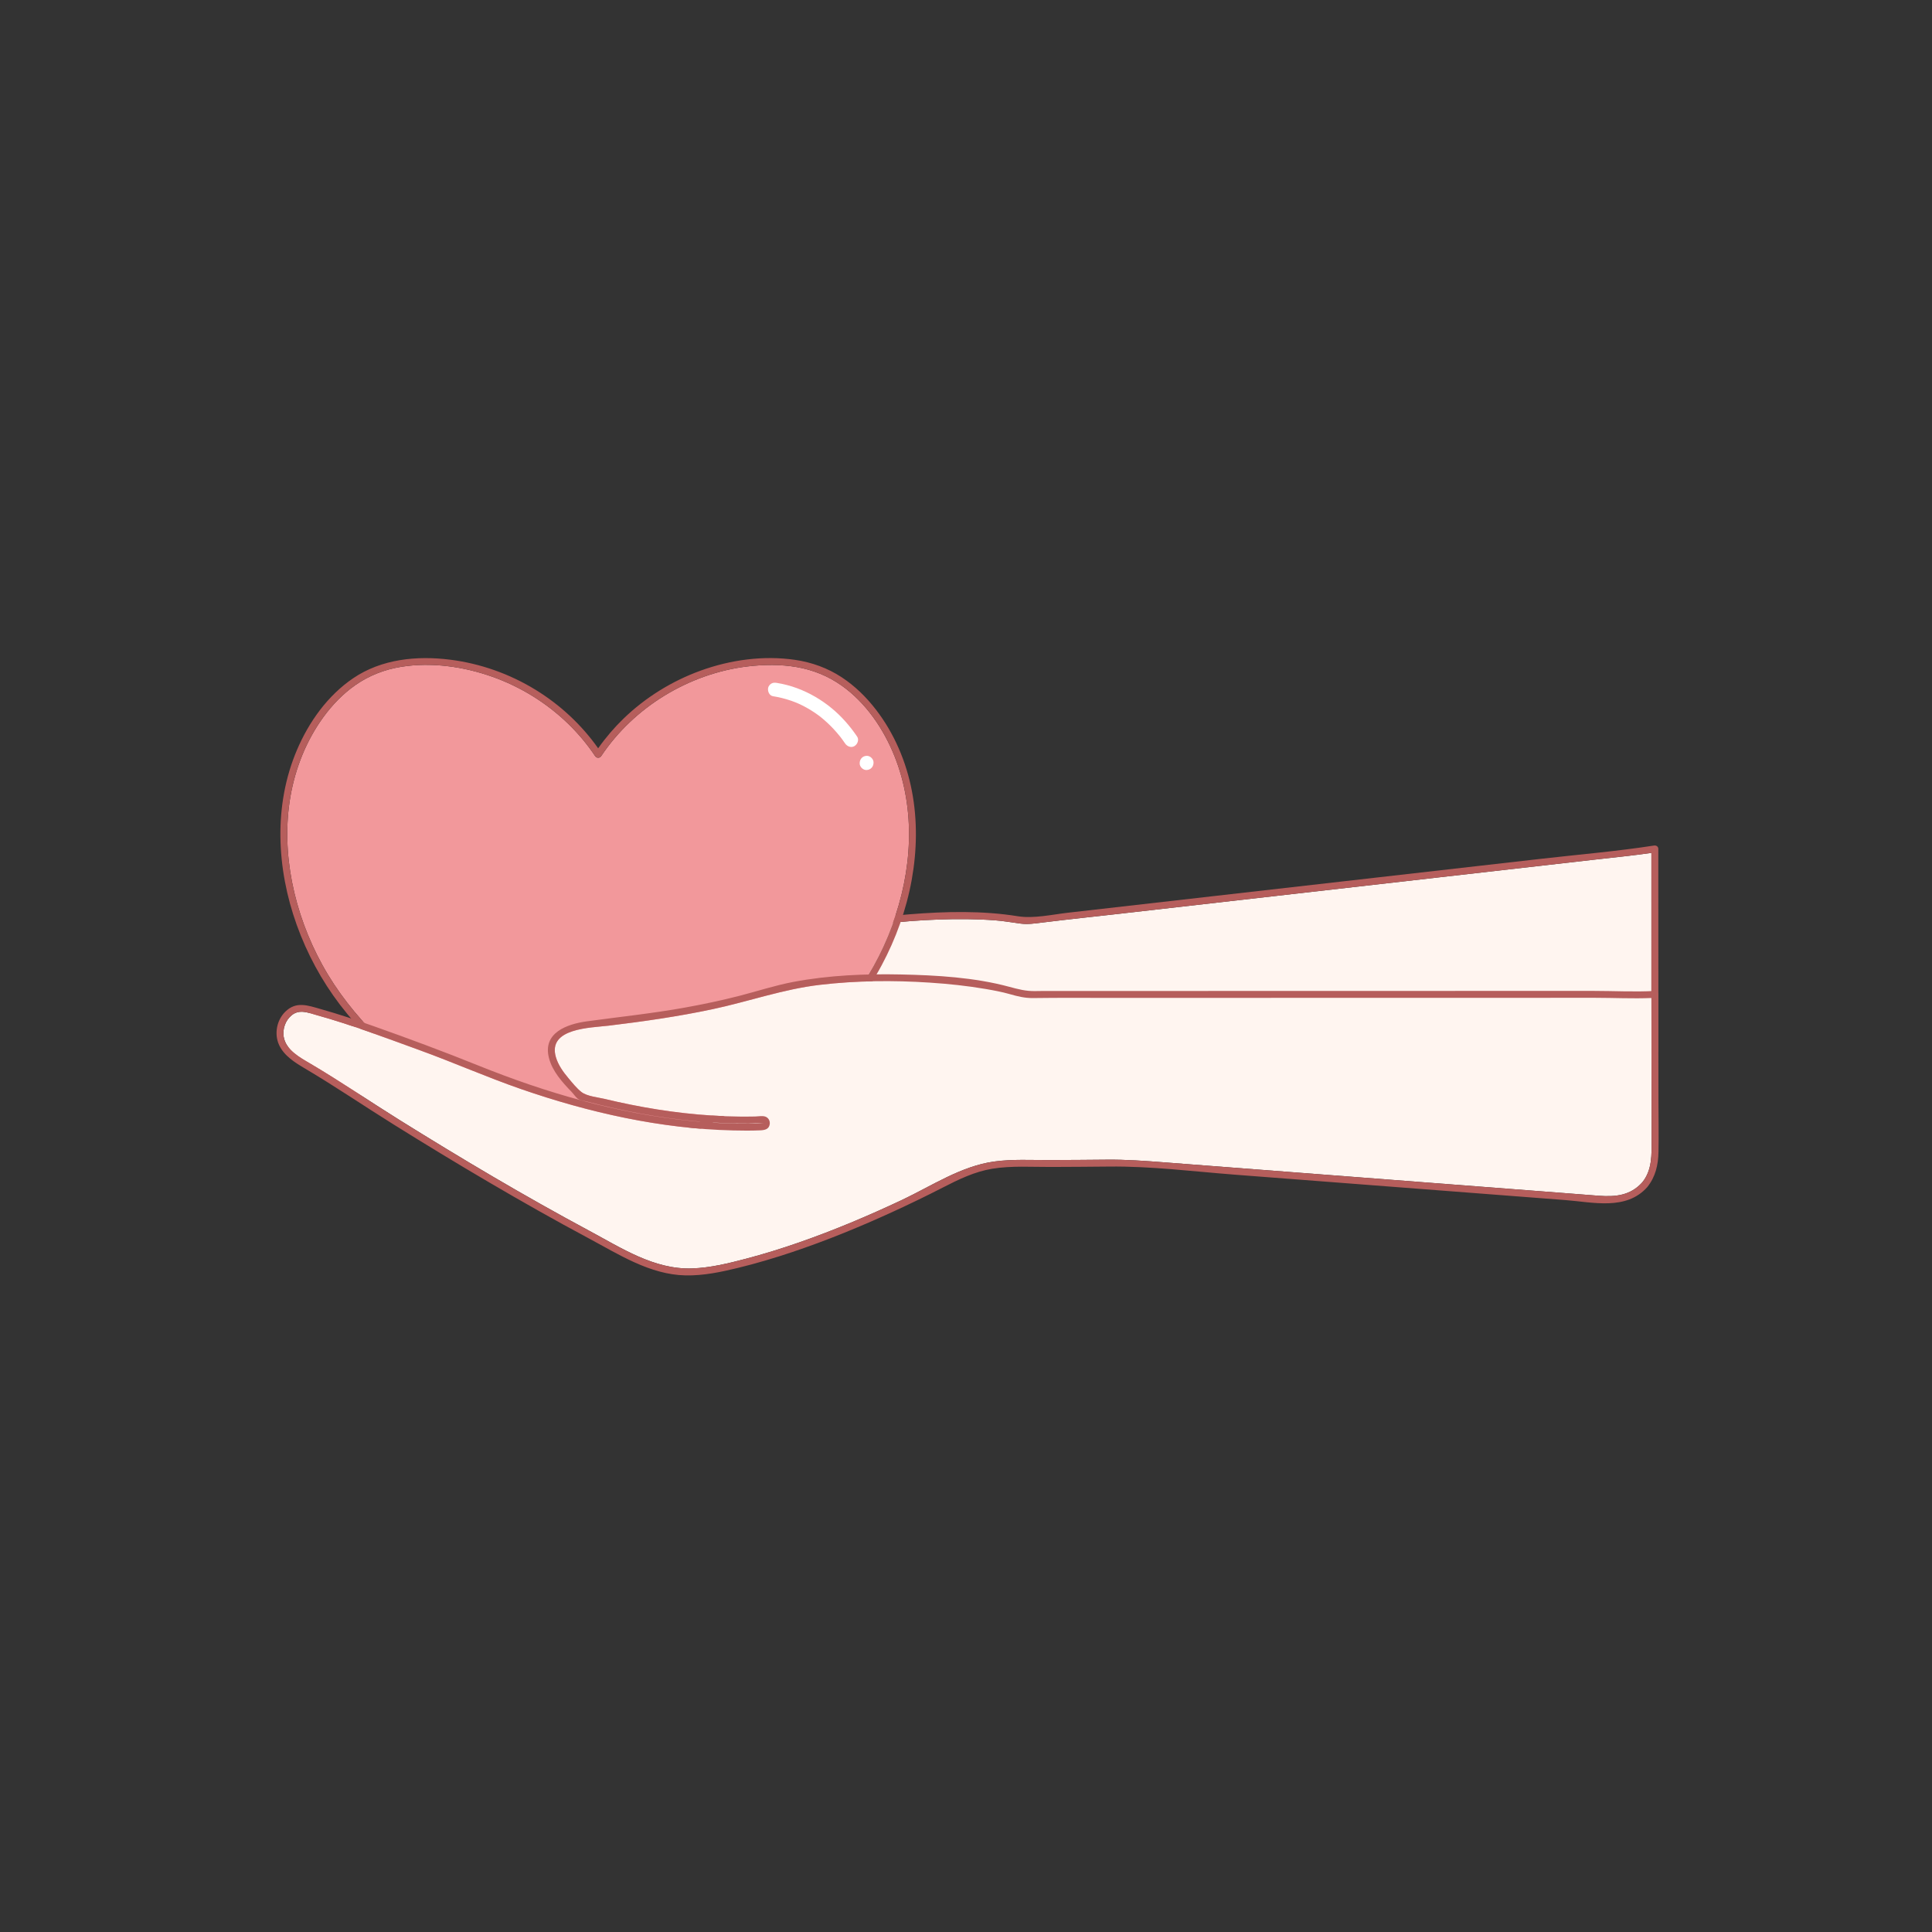 <?xml version="1.0" encoding="UTF-8"?>
<svg xmlns="http://www.w3.org/2000/svg" xmlns:xlink="http://www.w3.org/1999/xlink" width="1080" zoomAndPan="magnify" viewBox="0 0 810 810" height="1080" preserveAspectRatio="xMidYMid meet" version="1.2">
  <rect x="0" y="0" width="810" height="810" fill="#333333" stroke="none"/>
  <defs>
    <clipPath id="fd71caf668">
      <path d="M 120 354 L 695.391 354 L 695.391 520 L 120 520 Z M 120 354 "></path>
    </clipPath>
    <clipPath id="d57a54d684">
      <path d="M 115 408 L 695.391 408 L 695.391 535 L 115 535 Z M 115 408 "></path>
    </clipPath>
  </defs>
  <g id="d1068e49c9">
    <path style=" stroke:none;fill-rule:nonzero;fill:#fff5f0;fill-opacity:1;" d="M 692.359 419.547 C 692.371 426.176 692.379 432.805 692.395 439.434 C 686.285 443.379 678.848 442.75 671.805 442.992 C 669.246 443.078 666.688 443.172 664.137 443.262 C 659.605 443.426 655.082 443.598 650.551 443.762 C 635.504 444.312 620.457 444.863 605.406 445.414 C 568.062 446.777 530.719 448.156 493.379 449.508 C 484.094 449.844 475.008 450.746 465.773 451.844 C 457.941 452.773 450.113 453.73 442.277 454.645 C 435.137 455.477 427.965 456.043 421.148 458.496 C 414.605 460.852 408.918 464.691 403.168 468.508 C 396.922 472.648 390.578 476.648 384.164 480.52 C 371.297 488.277 358.094 495.52 344.48 501.875 C 337.477 505.141 330.352 508.16 323.094 510.828 C 316.168 513.379 309.039 515.766 301.633 516.352 C 293.984 516.953 286.848 515.242 279.715 512.617 C 272.758 510.055 265.848 507.355 258.961 504.605 C 230.07 493.059 201.691 480.234 173.617 466.832 C 160.668 460.656 147.895 454.078 134.848 448.125 C 130.41 446.098 124.836 443.496 123.707 438.227 C 122.961 434.699 124.227 430.922 127.059 428.68 C 129.84 426.48 133.281 427.688 136.5 428.199 C 151.73 430.621 166.668 434.516 181.656 438.074 C 196.555 441.609 211.168 446.242 226.125 449.547 C 256.113 456.172 287.23 459.422 317.883 456.293 C 321.121 455.965 325.066 456.004 328.176 454.992 C 329.711 454.496 330.754 453.219 330.434 451.523 C 330.141 449.996 328.922 449.23 327.449 449.199 C 325.645 449.168 323.641 449.742 321.84 449.965 C 319.598 450.242 317.348 450.48 315.102 450.684 C 299.422 452.117 283.617 451.844 267.957 450.316 C 263.984 449.926 260.016 449.457 256.062 448.91 C 254.531 448.703 252.324 448.781 250.895 448.137 C 249.934 447.707 248.629 446.215 247.793 445.516 C 243.469 441.922 237.781 437.098 237.352 431.055 C 236.98 425.766 242.359 423.227 246.613 421.82 C 251.629 420.164 256.91 419.23 262.031 417.992 C 276.652 414.465 291.195 410.539 305.387 405.559 C 312.453 403.086 319.281 400.086 326.254 397.395 C 333.109 394.75 340.191 392.746 347.363 391.172 C 362.508 387.844 378.043 386.062 393.539 385.516 C 401.391 385.234 409.27 385.266 417.113 385.844 C 420.758 386.113 424.305 386.762 427.922 387.227 C 430.98 387.617 433.844 387.168 436.875 386.797 C 448.25 385.395 459.656 384.199 471.047 382.902 C 514.953 377.891 558.863 372.902 602.77 367.898 C 624.852 365.375 646.934 362.863 669.02 360.352 C 676.805 359.469 684.605 358.707 692.355 357.574 C 692.355 378.23 692.328 398.891 692.359 419.547 Z M 692.359 419.547 "></path>
    <g clip-rule="nonzero" clip-path="url(#fd71caf668)">
      <path style=" stroke:none;fill-rule:nonzero;fill:#b65e5c;fill-opacity:1;" d="M 695.258 369.414 C 695.258 393.008 695.258 416.602 695.297 440.195 C 695.297 440.762 695.031 441.152 694.656 441.375 C 694.629 441.398 694.609 441.422 694.574 441.445 C 688.992 445.465 682.734 445.5 676.117 445.742 C 672.34 445.875 668.566 446.004 664.789 446.137 C 640.035 447.035 615.277 447.949 590.523 448.852 C 566.297 449.742 542.07 450.625 517.852 451.516 C 509.785 451.809 501.723 452.105 493.652 452.398 C 484.277 452.738 475.102 453.637 465.773 454.742 C 457.941 455.676 450.113 456.629 442.277 457.543 C 434.129 458.492 426.043 459.234 418.484 462.684 C 411.988 465.645 406.203 470.027 400.23 473.891 C 393.902 477.984 387.5 481.953 381.008 485.773 C 367.766 493.578 354.156 500.828 340.09 507.035 C 327.43 512.629 313.645 518.863 299.605 519.363 C 292.055 519.633 284.977 517.672 277.965 515.051 C 271.016 512.445 264.09 509.766 257.203 507.004 C 242.844 501.242 228.605 495.168 214.469 488.883 C 186.809 476.582 159.77 463.031 132.387 450.172 C 128.223 448.215 123.734 445.68 121.711 441.328 C 119.645 436.852 120.551 431.227 123.906 427.621 C 128.129 423.078 133.441 424.766 138.895 425.668 C 146.684 426.965 154.402 428.625 162.09 430.414 C 177.219 433.93 192.258 437.684 207.23 441.809 C 222.305 445.965 237.57 449.316 253.055 451.543 C 269.004 453.84 285.172 454.945 301.289 454.477 C 309.285 454.242 317.277 453.617 325.207 452.516 C 325.484 452.477 328.582 452.113 326.715 452.211 C 325.844 452.258 324.949 452.461 324.082 452.578 C 322.215 452.824 320.344 453.051 318.473 453.25 C 314.734 453.648 310.988 453.949 307.234 454.156 C 291.152 455.059 274.992 454.242 259.02 452.207 C 257.031 451.949 255.047 451.68 253.059 451.391 C 251.754 451.199 250.188 451.254 249.078 450.516 C 247.074 449.18 245.09 447.086 243.281 445.438 C 239.414 441.93 235.398 437.547 234.582 432.191 C 233.082 422.34 244.477 419.113 251.918 417.398 C 266.023 414.137 280.09 410.637 293.91 406.312 C 301.25 404.012 308.52 401.484 315.66 398.637 C 322.547 395.891 329.281 393 336.422 390.941 C 351.023 386.742 366.277 384.535 381.398 383.316 C 396.438 382.109 411.836 381.738 426.77 384.145 C 433.375 385.207 441.152 383.41 447.832 382.652 C 467.793 380.375 487.75 378.102 507.711 375.824 C 545.398 371.535 583.082 367.246 620.766 362.945 C 629.375 361.965 637.98 360.984 646.586 360.004 C 662.168 358.234 677.93 356.91 693.418 354.504 C 694.332 354.359 695.258 354.871 695.258 355.902 Z M 692.395 439.434 C 692.379 432.805 692.371 426.176 692.359 419.547 C 692.328 398.891 692.355 378.23 692.355 357.574 C 684.605 358.707 676.805 359.469 669.02 360.352 C 646.934 362.863 624.852 365.375 602.77 367.898 C 558.863 372.902 514.953 377.891 471.047 382.902 C 459.656 384.199 448.25 385.395 436.875 386.797 C 433.844 387.168 430.98 387.617 427.922 387.227 C 424.305 386.762 420.758 386.113 417.113 385.844 C 409.27 385.266 401.391 385.234 393.539 385.516 C 378.043 386.062 362.508 387.844 347.363 391.172 C 340.191 392.746 333.109 394.75 326.254 397.395 C 319.281 400.086 312.453 403.086 305.387 405.559 C 291.195 410.539 276.652 414.465 262.031 417.992 C 256.91 419.23 251.629 420.164 246.613 421.82 C 242.359 423.227 236.98 425.766 237.352 431.055 C 237.781 437.098 243.469 441.922 247.793 445.516 C 248.629 446.215 249.934 447.707 250.895 448.137 C 252.324 448.781 254.531 448.703 256.062 448.91 C 260.016 449.457 263.984 449.926 267.957 450.316 C 283.617 451.844 299.422 452.117 315.102 450.684 C 317.348 450.48 319.598 450.242 321.84 449.965 C 323.641 449.742 325.645 449.168 327.449 449.199 C 328.922 449.23 330.141 449.996 330.434 451.523 C 330.754 453.219 329.711 454.496 328.176 454.992 C 325.066 456.004 321.121 455.965 317.883 456.293 C 287.23 459.422 256.113 456.172 226.125 449.547 C 211.168 446.242 196.555 441.609 181.656 438.074 C 166.668 434.516 151.73 430.621 136.5 428.199 C 133.281 427.688 129.84 426.48 127.059 428.68 C 124.227 430.922 122.961 434.699 123.707 438.227 C 124.836 443.496 130.41 446.098 134.848 448.125 C 147.895 454.078 160.668 460.656 173.617 466.832 C 201.691 480.234 230.07 493.059 258.961 504.605 C 265.848 507.355 272.758 510.055 279.715 512.617 C 286.848 515.242 293.984 516.953 301.633 516.352 C 309.039 515.766 316.168 513.379 323.094 510.828 C 330.352 508.16 337.477 505.141 344.48 501.875 C 358.094 495.52 371.297 488.277 384.164 480.52 C 390.578 476.648 396.922 472.648 403.168 468.508 C 408.918 464.691 414.605 460.852 421.148 458.496 C 427.965 456.043 435.137 455.477 442.277 454.645 C 450.113 453.73 457.941 452.773 465.773 451.844 C 475.008 450.746 484.094 449.844 493.379 449.508 C 530.719 448.156 568.062 446.777 605.406 445.414 C 620.457 444.863 635.504 444.312 650.551 443.762 C 655.082 443.598 659.605 443.426 664.137 443.262 C 666.688 443.172 669.246 443.078 671.805 442.992 C 678.848 442.75 686.285 443.379 692.395 439.434 Z M 692.395 439.434 "></path>
    </g>
    <path style=" stroke:none;fill-rule:nonzero;fill:#f2989b;fill-opacity:1;" d="M 375.078 317.145 C 379.535 328.324 381.398 340.375 381.074 352.379 C 380.742 364.598 378.184 376.703 373.941 388.156 C 369.648 399.742 363.566 410.742 355.969 420.484 C 347.98 430.723 338.586 439.875 328.422 447.934 C 318.242 455.992 307.195 462.934 295.738 469.023 C 284.059 475.219 271.922 480.527 259.574 485.254 C 258.055 485.836 256.523 486.406 254.996 486.973 C 254.262 487.242 253.527 487.516 252.793 487.785 C 252.141 488.02 251.18 488.527 250.617 488.453 C 249.898 488.352 249.094 487.902 248.406 487.648 C 247.609 487.359 246.816 487.066 246.02 486.77 C 244.492 486.203 242.969 485.625 241.445 485.047 C 235.254 482.664 229.113 480.137 223.059 477.422 C 211.152 472.078 199.551 466.008 188.574 458.93 C 177.625 451.867 167.332 443.785 158.113 434.562 C 149.156 425.605 141.262 415.676 135.148 404.562 C 129.176 393.719 124.832 381.969 122.445 369.816 C 120.137 358.027 119.711 345.754 121.773 333.898 C 123.855 321.973 128.426 310.492 135.559 300.676 C 139.336 295.48 143.902 290.746 149.195 287.09 C 154.91 283.145 161.336 280.672 168.188 279.57 C 180.965 277.512 194.5 279.477 206.617 283.801 C 218.258 287.957 229.031 294.613 237.938 303.176 C 242.25 307.324 246.109 311.91 249.441 316.883 C 249.496 316.984 249.566 317.074 249.648 317.156 C 249.965 317.531 250.375 317.684 250.781 317.672 C 251.188 317.684 251.598 317.531 251.918 317.164 C 252 317.074 252.074 316.98 252.129 316.879 C 258.984 306.637 268.145 298.023 278.656 291.602 C 289.242 285.145 301.227 280.836 313.562 279.387 C 320.328 278.594 327.301 278.512 334.023 279.676 C 340.836 280.855 347.195 283.418 352.836 287.41 C 363.043 294.633 370.492 305.641 375.078 317.145 Z M 375.078 317.145 "></path>
    <path style=" stroke:none;fill-rule:nonzero;fill:#b65e5c;fill-opacity:1;" d="M 382.336 331.738 C 384.672 343.973 384.449 356.57 382.254 368.809 C 379.996 381.352 375.637 393.516 369.621 404.742 C 363.477 416.227 355.449 426.535 346.316 435.793 C 336.91 445.34 326.336 453.719 315.102 461.016 C 303.828 468.344 291.879 474.598 279.613 480.086 C 273.387 482.871 267.078 485.465 260.711 487.91 C 259.125 488.516 257.539 489.113 255.949 489.703 C 254.426 490.27 252.766 491.129 251.168 491.441 C 250.316 491.609 249.352 491.066 248.559 490.781 C 247.762 490.488 246.961 490.199 246.168 489.906 C 244.578 489.316 242.988 488.723 241.406 488.117 C 228.766 483.289 216.324 477.871 204.371 471.523 C 192.512 465.23 181.148 457.996 170.648 449.625 C 160.223 441.316 150.648 431.844 142.551 421.246 C 134.809 411.105 128.691 399.727 124.391 387.727 C 120.148 375.898 117.707 363.355 117.562 350.777 C 117.422 338.395 119.598 325.973 124.445 314.555 C 129.457 302.723 137.316 291.66 148.043 284.371 C 159.938 276.289 174.746 274.812 188.734 276.578 C 201.395 278.172 213.652 282.527 224.531 289.195 C 234.828 295.512 243.824 303.859 250.781 313.727 C 253.934 309.246 257.508 305.062 261.445 301.254 C 270.621 292.395 281.684 285.551 293.664 281.191 C 306.195 276.637 320.051 274.715 333.293 276.641 C 340.285 277.66 346.992 280.066 352.898 283.957 C 358.449 287.602 363.219 292.293 367.262 297.539 C 374.934 307.5 379.992 319.414 382.336 331.738 Z M 381.074 352.379 C 381.398 340.375 379.535 328.324 375.078 317.145 C 370.492 305.641 363.043 294.633 352.836 287.41 C 347.195 283.418 340.836 280.855 334.023 279.676 C 327.301 278.512 320.328 278.594 313.562 279.387 C 301.227 280.836 289.242 285.145 278.656 291.602 C 268.145 298.023 258.984 306.637 252.129 316.879 C 252.074 316.98 252 317.074 251.918 317.164 C 251.598 317.531 251.188 317.684 250.781 317.672 C 250.375 317.684 249.965 317.531 249.648 317.156 C 249.566 317.074 249.496 316.984 249.441 316.883 C 246.109 311.91 242.25 307.324 237.938 303.176 C 229.031 294.613 218.258 287.957 206.617 283.801 C 194.5 279.477 180.965 277.512 168.188 279.57 C 161.336 280.672 154.91 283.145 149.195 287.09 C 143.902 290.746 139.336 295.48 135.559 300.676 C 128.426 310.492 123.855 321.973 121.773 333.898 C 119.711 345.754 120.137 358.027 122.445 369.816 C 124.832 381.969 129.176 393.719 135.148 404.562 C 141.262 415.676 149.156 425.605 158.113 434.562 C 167.332 443.785 177.625 451.867 188.574 458.93 C 199.551 466.008 211.152 472.078 223.059 477.422 C 229.113 480.137 235.254 482.664 241.445 485.047 C 242.969 485.625 244.492 486.203 246.02 486.77 C 246.816 487.066 247.609 487.359 248.406 487.648 C 249.094 487.902 249.898 488.352 250.617 488.453 C 251.18 488.527 252.141 488.02 252.793 487.785 C 253.527 487.516 254.262 487.242 254.996 486.973 C 256.523 486.406 258.055 485.836 259.574 485.254 C 271.922 480.527 284.059 475.219 295.738 469.023 C 307.195 462.934 318.242 455.992 328.422 447.934 C 338.586 439.875 347.98 430.723 355.969 420.484 C 363.566 410.742 369.648 399.742 373.941 388.156 C 378.184 376.703 380.742 364.598 381.074 352.379 Z M 381.074 352.379 "></path>
    <path style=" stroke:none;fill-rule:nonzero;fill:#ffffff;fill-opacity:1;" d="M 348.75 296.984 C 344.387 293.379 339.551 290.547 334.242 288.562 C 331.453 287.523 328.566 286.766 325.625 286.301 C 324.828 286.176 324.113 286.172 323.391 286.594 C 322.789 286.945 322.215 287.633 322.059 288.324 C 321.742 289.715 322.48 291.637 324.082 291.891 C 326.637 292.297 329.152 292.918 331.598 293.758 C 332.168 293.953 332.734 294.164 333.293 294.383 C 333.574 294.488 333.852 294.605 334.129 294.715 C 334.305 294.793 334.484 294.871 334.664 294.949 C 335.828 295.473 336.973 296.043 338.09 296.66 C 339.238 297.293 340.359 297.977 341.445 298.707 C 341.934 299.035 342.414 299.371 342.887 299.715 C 343.137 299.895 343.383 300.082 343.629 300.266 C 343.648 300.277 343.672 300.297 343.695 300.312 C 343.801 300.398 343.906 300.484 344.012 300.566 C 345.934 302.102 347.738 303.777 349.418 305.574 C 350.352 306.57 351.246 307.605 352.102 308.672 C 352.207 308.805 352.312 308.941 352.422 309.074 C 352.461 309.125 352.488 309.16 352.512 309.191 C 352.715 309.438 352.898 309.703 353.086 309.957 C 353.512 310.539 353.926 311.125 354.332 311.719 C 355.184 312.973 356.918 313.648 358.301 312.762 C 359.547 311.957 360.254 310.137 359.34 308.793 C 356.355 304.41 352.848 300.367 348.75 296.984 Z M 348.75 296.984 "></path>
    <path style=" stroke:none;fill-rule:nonzero;fill:#ffffff;fill-opacity:1;" d="M 363.336 316.883 C 361.691 316.957 360.523 318.156 360.434 319.781 C 360.43 319.832 360.43 319.887 360.426 319.938 C 360.344 321.453 361.82 322.902 363.324 322.836 C 364.969 322.762 366.137 321.562 366.227 319.938 C 366.23 319.887 366.234 319.832 366.234 319.781 C 366.316 318.266 364.844 316.816 363.336 316.883 Z M 363.336 316.883 "></path>
    <path style=" stroke:none;fill-rule:nonzero;fill:#fff5f0;fill-opacity:1;" d="M 692.438 477.629 C 692.449 483.969 692.758 490.477 688.535 495.699 C 683.547 501.254 677.316 501.852 670.27 501.324 C 665.488 500.969 660.707 500.582 655.926 500.211 C 652.09 499.914 648.246 499.621 644.406 499.324 C 629.551 498.188 614.688 497.039 599.832 495.902 C 562.688 493.047 525.539 490.199 488.395 487.34 C 480.148 486.703 472.043 486.105 463.758 486.203 C 455.879 486.301 448.004 486.316 440.125 486.355 C 432.375 486.395 424.457 485.914 416.758 486.984 C 402.922 488.902 390.641 497.18 378.219 503.051 C 364.074 509.727 349.629 515.816 334.852 520.957 C 327.617 523.469 320.305 525.746 312.898 527.691 C 305.445 529.652 297.836 531.539 290.105 531.793 C 274.262 532.32 260.465 523.199 246.996 515.984 C 219.918 501.477 193.492 485.766 167.434 469.523 C 154.953 461.75 142.777 453.395 130.109 445.934 C 125.727 443.352 119.82 440.199 118.934 434.645 C 118.414 431.402 119.652 427.844 122.188 425.727 C 125.516 422.945 129.133 424.582 132.867 425.621 C 147.371 429.648 161.438 435.043 175.586 440.16 C 189.953 445.359 203.945 451.562 218.387 456.574 C 246.969 466.48 277 473.238 307.332 473.938 C 311.133 474.027 314.953 474.066 318.75 473.902 C 320.602 473.82 322.406 473.473 322.715 471.32 C 322.914 469.934 322.168 468.555 320.793 468.117 C 319.555 467.723 317.844 468.07 316.59 468.094 C 314.391 468.137 312.195 468.148 309.996 468.125 C 294.637 467.953 279.336 466.148 264.289 463.109 C 260.715 462.391 257.164 461.602 253.621 460.75 C 250.762 460.066 246.125 459.648 243.809 457.863 C 241.773 456.293 239.922 453.934 238.277 451.984 C 236.094 449.391 233.996 446.461 233.043 443.16 C 229.535 430.992 247.648 430.926 255.242 430.008 C 269.805 428.254 284.348 426.168 298.707 423.117 C 313.797 419.91 328.332 414.703 343.711 412.898 C 358.961 411.105 374.477 410.965 389.781 411.969 C 397.656 412.484 405.523 413.312 413.301 414.645 C 416.66 415.227 420.023 415.848 423.301 416.781 C 426.602 417.723 429.656 418.492 433.113 418.441 C 444.418 418.281 455.73 418.379 467.043 418.375 C 511.781 418.363 556.527 418.359 601.266 418.344 C 623.793 418.336 646.32 418.336 668.844 418.336 C 676.656 418.336 684.555 418.746 692.355 418.414 C 692.375 431.527 692.395 444.645 692.41 457.762 C 692.418 464.383 692.43 471.008 692.438 477.629 Z M 692.438 477.629 "></path>
    <g clip-rule="nonzero" clip-path="url(#d57a54d684)">
      <path style=" stroke:none;fill-rule:nonzero;fill:#b65e5c;fill-opacity:1;" d="M 695.316 461.168 C 695.324 468.434 695.473 475.707 695.328 482.969 C 695.223 488.438 694.078 493.426 690.586 497.746 C 681.75 507.586 667.906 504.035 656.273 503.137 C 632.125 501.273 607.973 499.422 583.824 497.566 C 561.836 495.875 539.844 494.191 517.855 492.5 C 500.316 491.156 482.484 488.871 464.879 489.09 C 456.812 489.191 448.75 489.203 440.691 489.25 C 432.547 489.293 424.125 488.672 416.066 489.992 C 408.598 491.219 401.988 494.441 395.32 497.863 C 388.516 501.359 381.621 504.691 374.668 507.887 C 360.746 514.285 346.531 520.117 332 524.988 C 324.566 527.48 317.043 529.703 309.43 531.566 C 302.227 533.324 294.844 534.871 287.391 534.715 C 272.469 534.418 259.309 525.848 246.531 519.02 C 232.484 511.516 218.617 503.66 204.883 495.602 C 191.48 487.742 178.203 479.664 165.023 471.441 C 152.652 463.723 140.559 455.484 128.008 448.059 C 123.801 445.574 119.141 442.73 117.012 438.117 C 114.906 433.559 115.984 427.793 119.531 424.238 C 124.164 419.602 129.098 421.539 134.691 423.125 C 142.109 425.219 149.426 427.668 156.684 430.234 C 171.328 435.414 185.871 440.812 200.277 446.621 C 214.625 452.402 229.219 457.477 244.168 461.465 C 259.27 465.5 274.684 468.5 290.246 470.008 C 298.395 470.801 306.574 471.176 314.754 471.086 C 316.082 471.07 317.422 471.086 318.75 471.004 C 321.57 470.828 319.5 470.926 319.34 470.922 C 317.516 470.871 315.668 471.016 313.84 471.027 C 310 471.055 306.16 470.977 302.328 470.805 C 287.289 470.117 272.328 467.934 257.641 464.656 C 253.727 463.785 249.832 462.828 245.957 461.809 C 244.754 461.492 243.145 461.383 242.148 460.582 C 241.254 459.863 240.465 458.617 239.633 457.762 C 235.734 453.738 231.57 449.113 230.148 443.543 C 227.449 433.004 237.641 429.355 246.062 428.199 C 259.805 426.316 273.562 424.891 287.227 422.422 C 294.91 421.035 302.559 419.414 310.133 417.473 C 317.652 415.539 325.016 413.105 332.66 411.664 C 347.426 408.879 362.641 408.23 377.633 408.547 C 392.672 408.863 408.559 409.777 423.141 413.723 C 426.898 414.738 430.145 415.598 434.078 415.516 C 435.07 415.496 436.062 415.477 437.055 415.477 C 439.906 415.473 442.766 415.477 445.617 415.477 C 465.535 415.477 485.453 415.465 505.379 415.465 C 543.777 415.465 582.18 415.453 620.578 415.441 C 629.215 415.438 637.852 415.438 646.484 415.438 L 667.996 415.438 C 676.574 415.438 685.25 415.926 693.805 415.457 C 694.594 415.414 695.258 416.152 695.258 416.906 C 695.277 431.66 695.297 446.414 695.316 461.168 Z M 688.535 495.699 C 692.758 490.477 692.449 483.969 692.438 477.629 C 692.43 471.008 692.418 464.383 692.41 457.762 C 692.395 444.645 692.375 431.527 692.355 418.414 C 684.555 418.746 676.656 418.336 668.844 418.336 C 646.32 418.336 623.793 418.336 601.266 418.344 C 556.527 418.359 511.781 418.363 467.043 418.375 C 455.73 418.379 444.418 418.281 433.113 418.441 C 429.656 418.492 426.602 417.723 423.301 416.781 C 420.023 415.848 416.66 415.227 413.301 414.645 C 405.523 413.312 397.656 412.484 389.781 411.969 C 374.477 410.965 358.961 411.105 343.711 412.898 C 328.332 414.703 313.797 419.91 298.707 423.117 C 284.348 426.168 269.805 428.254 255.242 430.008 C 247.648 430.926 229.535 430.992 233.043 443.16 C 233.996 446.461 236.094 449.391 238.277 451.984 C 239.922 453.934 241.773 456.293 243.809 457.863 C 246.125 459.648 250.762 460.066 253.621 460.75 C 257.164 461.602 260.715 462.391 264.289 463.109 C 279.336 466.148 294.637 467.953 309.996 468.125 C 312.195 468.148 314.391 468.137 316.59 468.094 C 317.844 468.07 319.555 467.723 320.793 468.117 C 322.168 468.555 322.914 469.934 322.715 471.32 C 322.406 473.473 320.602 473.82 318.75 473.902 C 314.953 474.066 311.133 474.027 307.332 473.938 C 277 473.238 246.969 466.48 218.387 456.574 C 203.945 451.562 189.953 445.359 175.586 440.16 C 161.438 435.043 147.371 429.648 132.867 425.621 C 129.133 424.582 125.516 422.945 122.188 425.727 C 119.652 427.844 118.414 431.402 118.934 434.645 C 119.82 440.199 125.727 443.352 130.109 445.934 C 142.777 453.395 154.953 461.75 167.434 469.523 C 193.492 485.766 219.918 501.477 246.996 515.984 C 260.465 523.199 274.262 532.32 290.105 531.793 C 297.836 531.539 305.445 529.652 312.898 527.691 C 320.305 525.746 327.617 523.469 334.852 520.957 C 349.629 515.816 364.074 509.727 378.219 503.051 C 390.641 497.18 402.922 488.902 416.758 486.984 C 424.457 485.914 432.375 486.395 440.125 486.355 C 448.004 486.316 455.879 486.301 463.758 486.203 C 472.043 486.105 480.148 486.703 488.395 487.34 C 525.539 490.199 562.688 493.047 599.832 495.902 C 614.688 497.039 629.551 498.188 644.406 499.324 C 648.246 499.621 652.09 499.914 655.926 500.211 C 660.707 500.582 665.488 500.969 670.27 501.324 C 677.316 501.852 683.547 501.254 688.535 495.699 Z M 688.535 495.699 "></path>
    </g>
  </g>
</svg>
